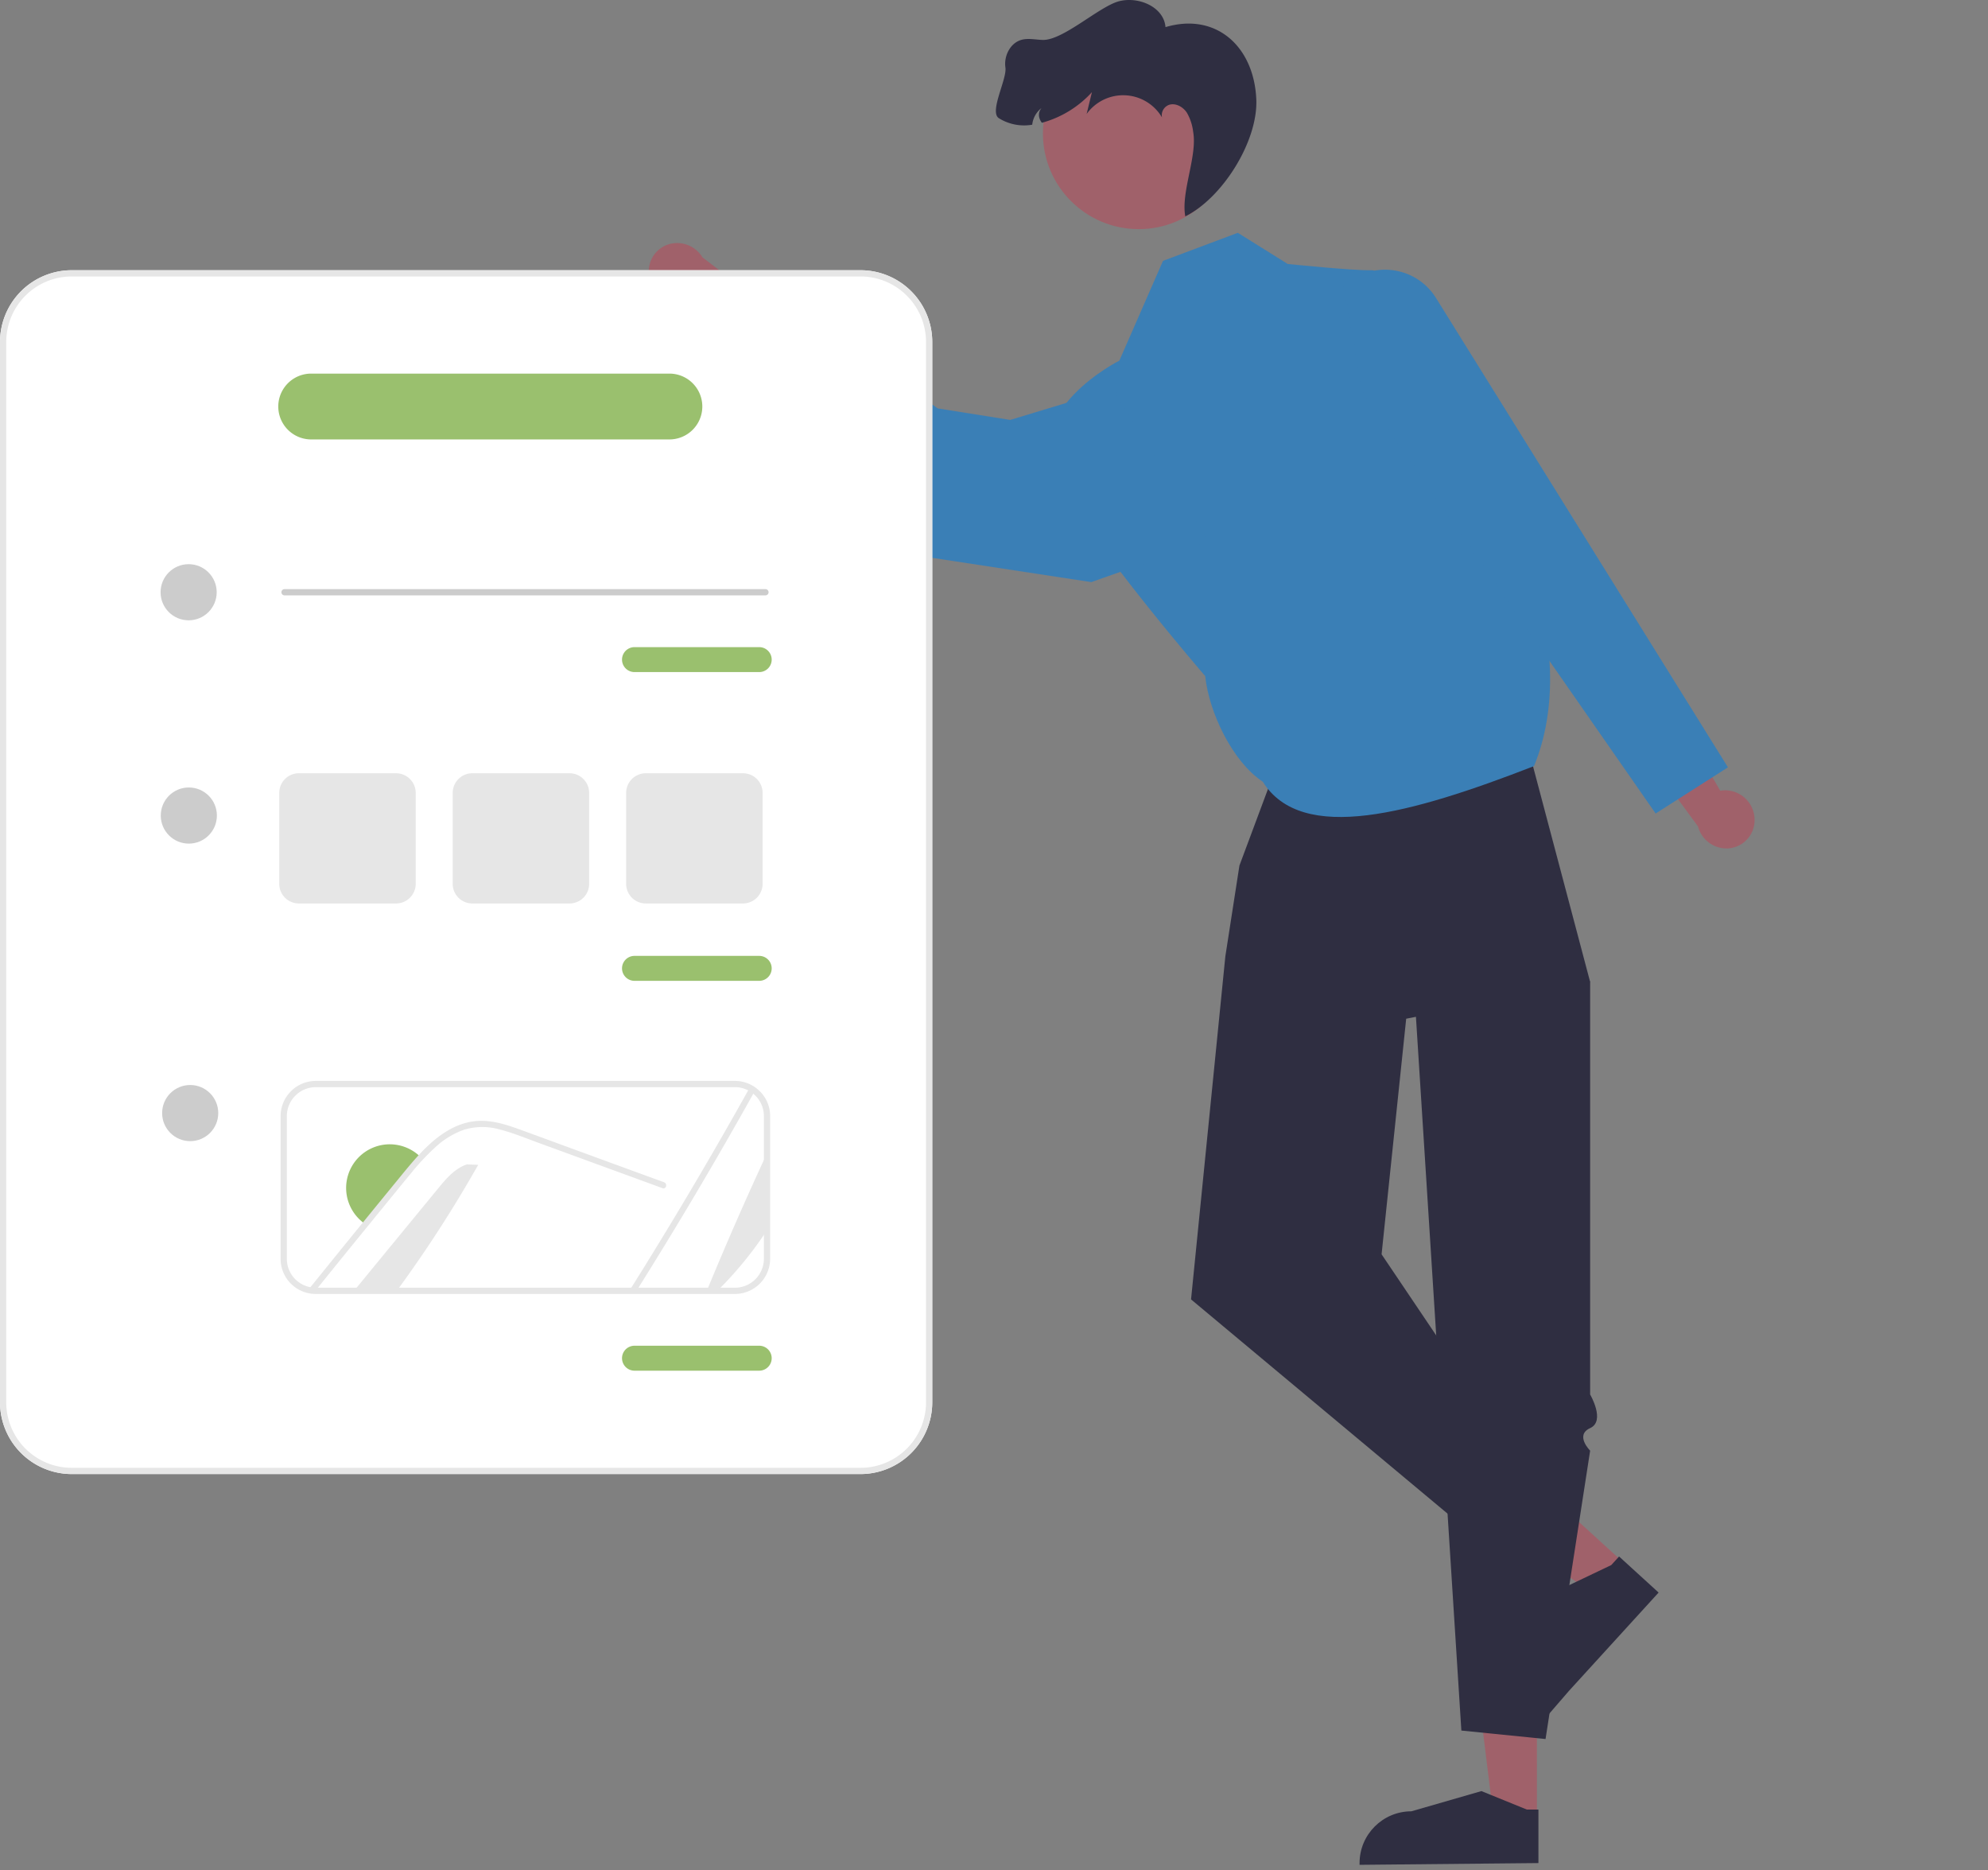 <?xml version="1.0" encoding="UTF-8" standalone="no"?>
<svg
   data-name="Layer 1"
   width="637.603"
   height="599.703"
   viewBox="0 0 637.603 599.703"
   version="1.1"
   id="svg29"
   sodipodi:docname="presse.svg"
   inkscape:version="1.3 (0e150ed, 2023-07-21)"
   xmlns:inkscape="http://www.inkscape.org/namespaces/inkscape"
   xmlns:sodipodi="http://sodipodi.sourceforge.net/DTD/sodipodi-0.dtd"
   xmlns="http://www.w3.org/2000/svg"
   xmlns:svg="http://www.w3.org/2000/svg">
  <rect x="0" y="0" width="637.603" height="599.703" fill="#808080" stroke="none"/>
  <defs
     id="defs29" />
  <sodipodi:namedview
     id="namedview29"
     pagecolor="#505050"
     bordercolor="#eeeeee"
     borderopacity="1"
     inkscape:showpageshadow="0"
     inkscape:pageopacity="0"
     inkscape:pagecheckerboard="0"
     inkscape:deskcolor="#d1d1d1"
     inkscape:zoom="0.92395845"
     inkscape:cx="441.5783"
     inkscape:cy="305.20853"
     inkscape:window-width="1680"
     inkscape:window-height="997"
     inkscape:window-x="0"
     inkscape:window-y="25"
     inkscape:window-maximized="1"
     inkscape:current-layer="svg29" />
  <path
     d="M867.334,411.25a9.503,9.503,0,0,0-9.509-9.234,9.116,9.116,0,0,0-1.5.15l-16.621-28.684-17.522,3.313,27.017,36.832a9.476,9.476,0,0,0,9.177,7.045,9.069,9.069,0,0,0,8.964-9.172Q867.339,411.374,867.334,411.25Z"
     transform="translate(-304.598 -148.621)"
     fill="#a0616a"
     id="path1" />
  <polygon
     points="492.409,581.026 485.802,527.463 506.298,527.464 506.295,581.028 "
     fill="#a0616a"
     id="polygon1"
     transform="translate(-13.37,1.866)" />
  <path
     d="m 493.414,597.38 -57.368,0.562 v -0.54 c 0,-9.179 7.442,-16.621 16.621,-16.621 h 10e-4 l 22.465,-6.482 14.554,5.919 3.728,1.3e-4 z"
     fill="#2f2e41"
     id="path2"
     sodipodi:nodetypes="ccssccccc" />
  <polygon
     points="520.928 501.241 511.57 511.5 467.542 480.287 481.354 465.144 520.928 501.241"
     fill="#a0616a"
     id="polygon2" />
  <path
     d="m 836.559,659.262 -28.777,31.551 -7.731,8.942 c -6.004,6.944 0.067,-26.005 6.252,-32.787 l -7.332,9.306 8.216,-19.057 14.18,-6.765 2.512,-2.754 z"
     fill="#2f2e41"
     id="path3"
     transform="translate(-304.598,-148.621)"
     sodipodi:nodetypes="ccssccccc" />
  <path
     d="m 721.614,373.897 -19.499,52.258 -4.517,29.112 -11,110 103,86 13,-19 -54.891,-81.462 7.891,-75.538 59,-11.795 -24.748,-93.381 z"
     transform="translate(-304.598,-148.621)"
     fill="#2f2e41"
     id="path4"
     sodipodi:nodetypes="ccccccccccc" />
  <path
     d="m 756.598,441.267 16.697,262.244 27,2.717 14.303,-92.462 c 0,0 -5,-4.963 0,-7.231 5,-2.268 0,-10.772 0,-10.772 V 463.472 l -25,-39.205 z"
     transform="translate(-304.598,-148.621)"
     fill="#2f2e41"
     id="path5"
     sodipodi:nodetypes="ccccscccc" />
  <path
     d="m 701.598,223.267 -24,9 -14,32 c 0,0 -32,16 -20,38 12,22 47.539,63.136 47.539,63.136 1.244,11.835 8.861,27.54 18.461,33.864 12.533,20.102 47.722,10.254 87,-5 7.269,-17.725 7.521,-41.756 -3.541,-69.107 l -8.459,-39.893 c 0,0 -34.496,-50.197 -40,-50 -5.504,0.197 -27,-2 -27,-2 z"
     transform="translate(-304.598,-148.621)"
     fill="#3f3d56"
     id="path6"
     style="fill:#3a7fb6;fill-opacity:1"
     sodipodi:nodetypes="cccscccccscc" />
  <path
     d="m 735.598,240.369 v 0 c 8.802,-8.337 23.028,-6.554 29.499,3.698 l 93.698,150.594 -23.197,14.803 -94,-135.079 z"
     transform="translate(-304.598,-148.621)"
     fill="#3f3d56"
     id="path7"
     style="fill:#3a7fb6;fill-opacity:1"
     sodipodi:nodetypes="csccccc" />
  <path
     d="M513.148,238.504a9.503,9.503,0,0,0,11.723,6.184,9.116,9.116,0,0,0,1.397-.566l24.022,22.847,15.882-8.11-36.291-27.74a9.476,9.476,0,0,0-10.789-4.177,9.069,9.069,0,0,0-6.02,11.325Q513.108,238.386,513.148,238.504Z"
     transform="translate(-304.598 -148.621)"
     fill="#a0616a"
     id="path8" />
  <path
     d="M661.598,273.267l-33,10-23.26-3.697-5.217-3.727c-2.247-6.074-6.774-8.931-12.807-9.663,0,0-4.88,1.672-4.798-3.62s-31.918-24.293-31.918-24.293l-14,25,18,22c6.389.197,10.327-.646,7,7,1.358,7.363.419,5.654,5.903,5.788l28.097,28.212,59,9,37.472-13.199Z"
     transform="translate(-304.598 -148.621)"
     fill="#3f3d56"
     id="path9"
     style="fill:#3a7fb6;fill-opacity:1" />
  <circle
     cx="365.21"
     cy="42.757"
     r="30.716"
     fill="#a0616a"
     id="circle9" />
  <path
     d="M689.516,190.784q-.039-.514-.105-1.027A2.303,2.303,0,0,0,689.516,190.784Z"
     transform="translate(-304.598 -148.621)"
     fill="#2f2e41"
     id="path10" />
  <path
     d="M627.062,170.294c-.539-3.685,1.513-7.863,5.102-8.885,2.236-.638,4.622-.027,6.942.014,6.506.11,18.07-10.73,24.351-12.391,6.292-1.656,14.435,1.805,14.944,8.29,16.09-4.79,28.375,6.048,29.125,23.141.587,13.368-10.782,31.587-22.771,37.534-1.468-7.779,3.969-19.439,2.505-27.21a15.754,15.754,0,0,0-2.029-6.07c-1.201-1.782-3.403-3.07-5.486-2.543a3.542,3.542,0,0,0-2.465,4.102,14.449,14.449,0,0,0-24.168-1.12l1.698-6.988a33.623,33.623,0,0,1-16.052,9.821,4.462,4.462,0,0,1-.78-1.482,3.364,3.364,0,0,1,.663-3.245,7.791,7.791,0,0,0-2.983,5.346,15.316,15.316,0,0,1-10.738-2.111C621.836,184.397,627.601,173.979,627.062,170.294Z"
     transform="translate(-304.598 -148.621)"
     fill="#2f2e41"
     id="path11" />
  <path
     d="M580.598,621.267h-253a23.026,23.026,0,0,1-23-23v-340a23.026,23.026,0,0,1,23-23h253a23.026,23.026,0,0,1,23,23v340A23.026,23.026,0,0,1,580.598,621.267Z"
     transform="translate(-304.598 -148.621)"
     fill="#fff"
     id="path14" />
  <path
     d="M580.598,621.267h-253a23.026,23.026,0,0,1-23-23v-340a23.026,23.026,0,0,1,23-23h253a23.026,23.026,0,0,1,23,23v340A23.026,23.026,0,0,1,580.598,621.267Zm-253-384a21.024,21.024,0,0,0-21,21v340a21.024,21.024,0,0,0,21,21h253a21.024,21.024,0,0,0,21-21v-340a21.024,21.024,0,0,0-21-21Z"
     transform="translate(-304.598 -148.621)"
     fill="#e6e6e6"
     id="path15" />
  <circle
     cx="60.5"
     cy="189.899"
     r="9"
     fill="#ccc"
     id="circle15" />
  <path
     d="M550.098,339.521H395.854a1,1,0,0,1,0-2H550.098a1,1,0,0,1,0,2Z"
     transform="translate(-304.598 -148.621)"
     fill="#ccc"
     id="path16" />
  <circle
     cx="61"
     cy="356.899"
     r="9"
     fill="#ccc"
     id="circle16" />
  <circle
     cx="60.561"
     cy="261.499"
     r="9"
     fill="#ccc"
     id="circle17" />
  <path
     d="M548.098,364.12h-40a4,4,0,0,1,0-8h40a4,4,0,0,1,0,8Z"
     transform="translate(-304.598 -148.621)"
     fill="#3a7fb5"
     id="path17"
     style="fill:#9ac06e;fill-opacity:1" />
  <path
     d="M548.098,463.12h-40a4,4,0,0,1,0-8h40a4,4,0,0,1,0,8Z"
     transform="translate(-304.598 -148.621)"
     fill="#3a7fb5"
     id="path18"
     style="fill:#9ac06e;fill-opacity:1" />
  <path
     d="M519.295,289.521H404.401a10.553,10.553,0,0,1,0-21.106H519.295a10.553,10.553,0,1,1,0,21.106Z"
     transform="translate(-304.598 -148.621)"
     fill="#3a7fb5"
     id="path19"
     style="fill:#9ac06e;fill-opacity:1" />
  <path
     d="M548.098,588.12h-40a4,4,0,1,1,0-8h40a4,4,0,0,1,0,8Z"
     transform="translate(-304.598 -148.621)"
     fill="#3a7fb5"
     id="path20"
     style="fill:#9ac06e;fill-opacity:1" />
  <path
     d="M540.308,563.521H405.738a11.114,11.114,0,0,1-2.52-.319,11.248,11.248,0,0,1-8.621-10.971V506.49a11.298,11.298,0,0,1,11.29-11.28H540.308a11.144,11.144,0,0,1,5.203,1.273,10.813,10.813,0,0,1,1.804,1.177,11.165,11.165,0,0,1,4.283,8.829v45.74A11.303,11.303,0,0,1,540.308,563.521ZM405.888,497.21a9.296,9.296,0,0,0-9.29,9.28v45.74a9.257,9.257,0,0,0,7.095,9.028,9.133,9.133,0,0,0,2.058.262H540.308a9.301,9.301,0,0,0,9.29-9.29V506.49a9.185,9.185,0,0,0-3.528-7.264,8.861,8.861,0,0,0-1.481-.968,9.169,9.169,0,0,0-4.281-1.048Z"
     transform="translate(-304.598 -148.621)"
     fill="#e6e6e6"
     id="path21" />
  <path
     d="M531.288,562.521q9.165-22.275,19.31-44.11v24.68a119.899,119.899,0,0,1-15.92,19.43Z"
     transform="translate(-304.598 -148.621)"
     fill="#e6e6e6"
     id="path22" />
  <path
     d="M546.688,498.441q-18.135,32.535-37.95,64.08h-2.3q20.145-32.04,38.61-65.15A9.829,9.829,0,0,1,546.688,498.441Z"
     transform="translate(-304.598 -148.621)"
     fill="#e6e6e6"
     id="path23" />
  <path
     d="M457.968,522.12a407.715,407.715,0,0,1-26.11,40.4h-13.71q13.47-16.41,26.96-32.82c2.58-3.15,5.38-6.45,9.25-7.73Z"
     transform="translate(-304.598 -148.621)"
     fill="#e6e6e6"
     id="path24" />
  <path
     d="M439.748,519.881c-1.43,1.49-2.8,3.04-4.09,4.65-2.84,3.42-5.64,6.87-8.45,10.31-1.75,2.14-3.5,4.28-5.23,6.42a12.77,12.77,0,0,1-1.56-1.18,13.993,13.993,0,0,1,17.88-21.52A12.898,12.898,0,0,1,439.748,519.881Z"
     transform="translate(-304.598 -148.621)"
     fill="#3a7fb5"
     id="path25"
     style="fill:#9ac06e;fill-opacity:1" />
  <path
     d="M517.078,529.6l-26.28-9.61-13.05-4.77c-4.25-1.55-8.49-3.32-12.88-4.44a20.305,20.305,0,0,0-11.66.15,26.808,26.808,0,0,0-9.09,5.64q-1.74,1.605-3.37,3.31c-1.43,1.49-2.8,3.04-4.09,4.65-2.84,3.42-5.64,6.87-8.45,10.31-1.75,2.14-3.5,4.28-5.23,6.42q-8.67,10.605-17.24,21.26a10.022,10.022,0,0,1-2.28-.29q8.94-11.1,17.96-22.15c.69-.86,1.4-1.73,2.1-2.59q4.395-5.385,8.8-10.76c2.27-2.77,4.52-5.56,6.98-8.17.22-.24.44-.47.67-.71,4.99-5.16,11.22-9.72,18.68-9.84,4.39-.07,8.63,1.32,12.71,2.79,4.39,1.59,8.77,3.21,13.16,4.82l26.46,9.68,6.62,2.42C518.768,528.141,518.268,530.04,517.078,529.6Z"
     transform="translate(-304.598 -148.621)"
     fill="#e6e6e6"
     id="path26" />
  <path
     d="M431.636,438.312H400.447a6.295,6.295,0,0,1-6.288-6.288V402.848a6.295,6.295,0,0,1,6.288-6.288h31.188a6.295,6.295,0,0,1,6.288,6.288V432.024A6.295,6.295,0,0,1,431.636,438.312Z"
     transform="translate(-304.598 -148.621)"
     fill="#e6e6e6"
     id="path27" />
  <path
     d="M487.267,438.312H456.079a6.295,6.295,0,0,1-6.288-6.288V402.848a6.295,6.295,0,0,1,6.288-6.288h31.188a6.295,6.295,0,0,1,6.288,6.288V432.024A6.295,6.295,0,0,1,487.267,438.312Z"
     transform="translate(-304.598 -148.621)"
     fill="#e6e6e6"
     id="path28" />
  <path
     d="M542.898,438.312h-31.188a6.295,6.295,0,0,1-6.288-6.288V402.848a6.295,6.295,0,0,1,6.288-6.288H542.898a6.295,6.295,0,0,1,6.288,6.288V432.024A6.295,6.295,0,0,1,542.898,438.312Z"
     transform="translate(-304.598 -148.621)"
     fill="#e6e6e6"
     id="path29" />
</svg>
